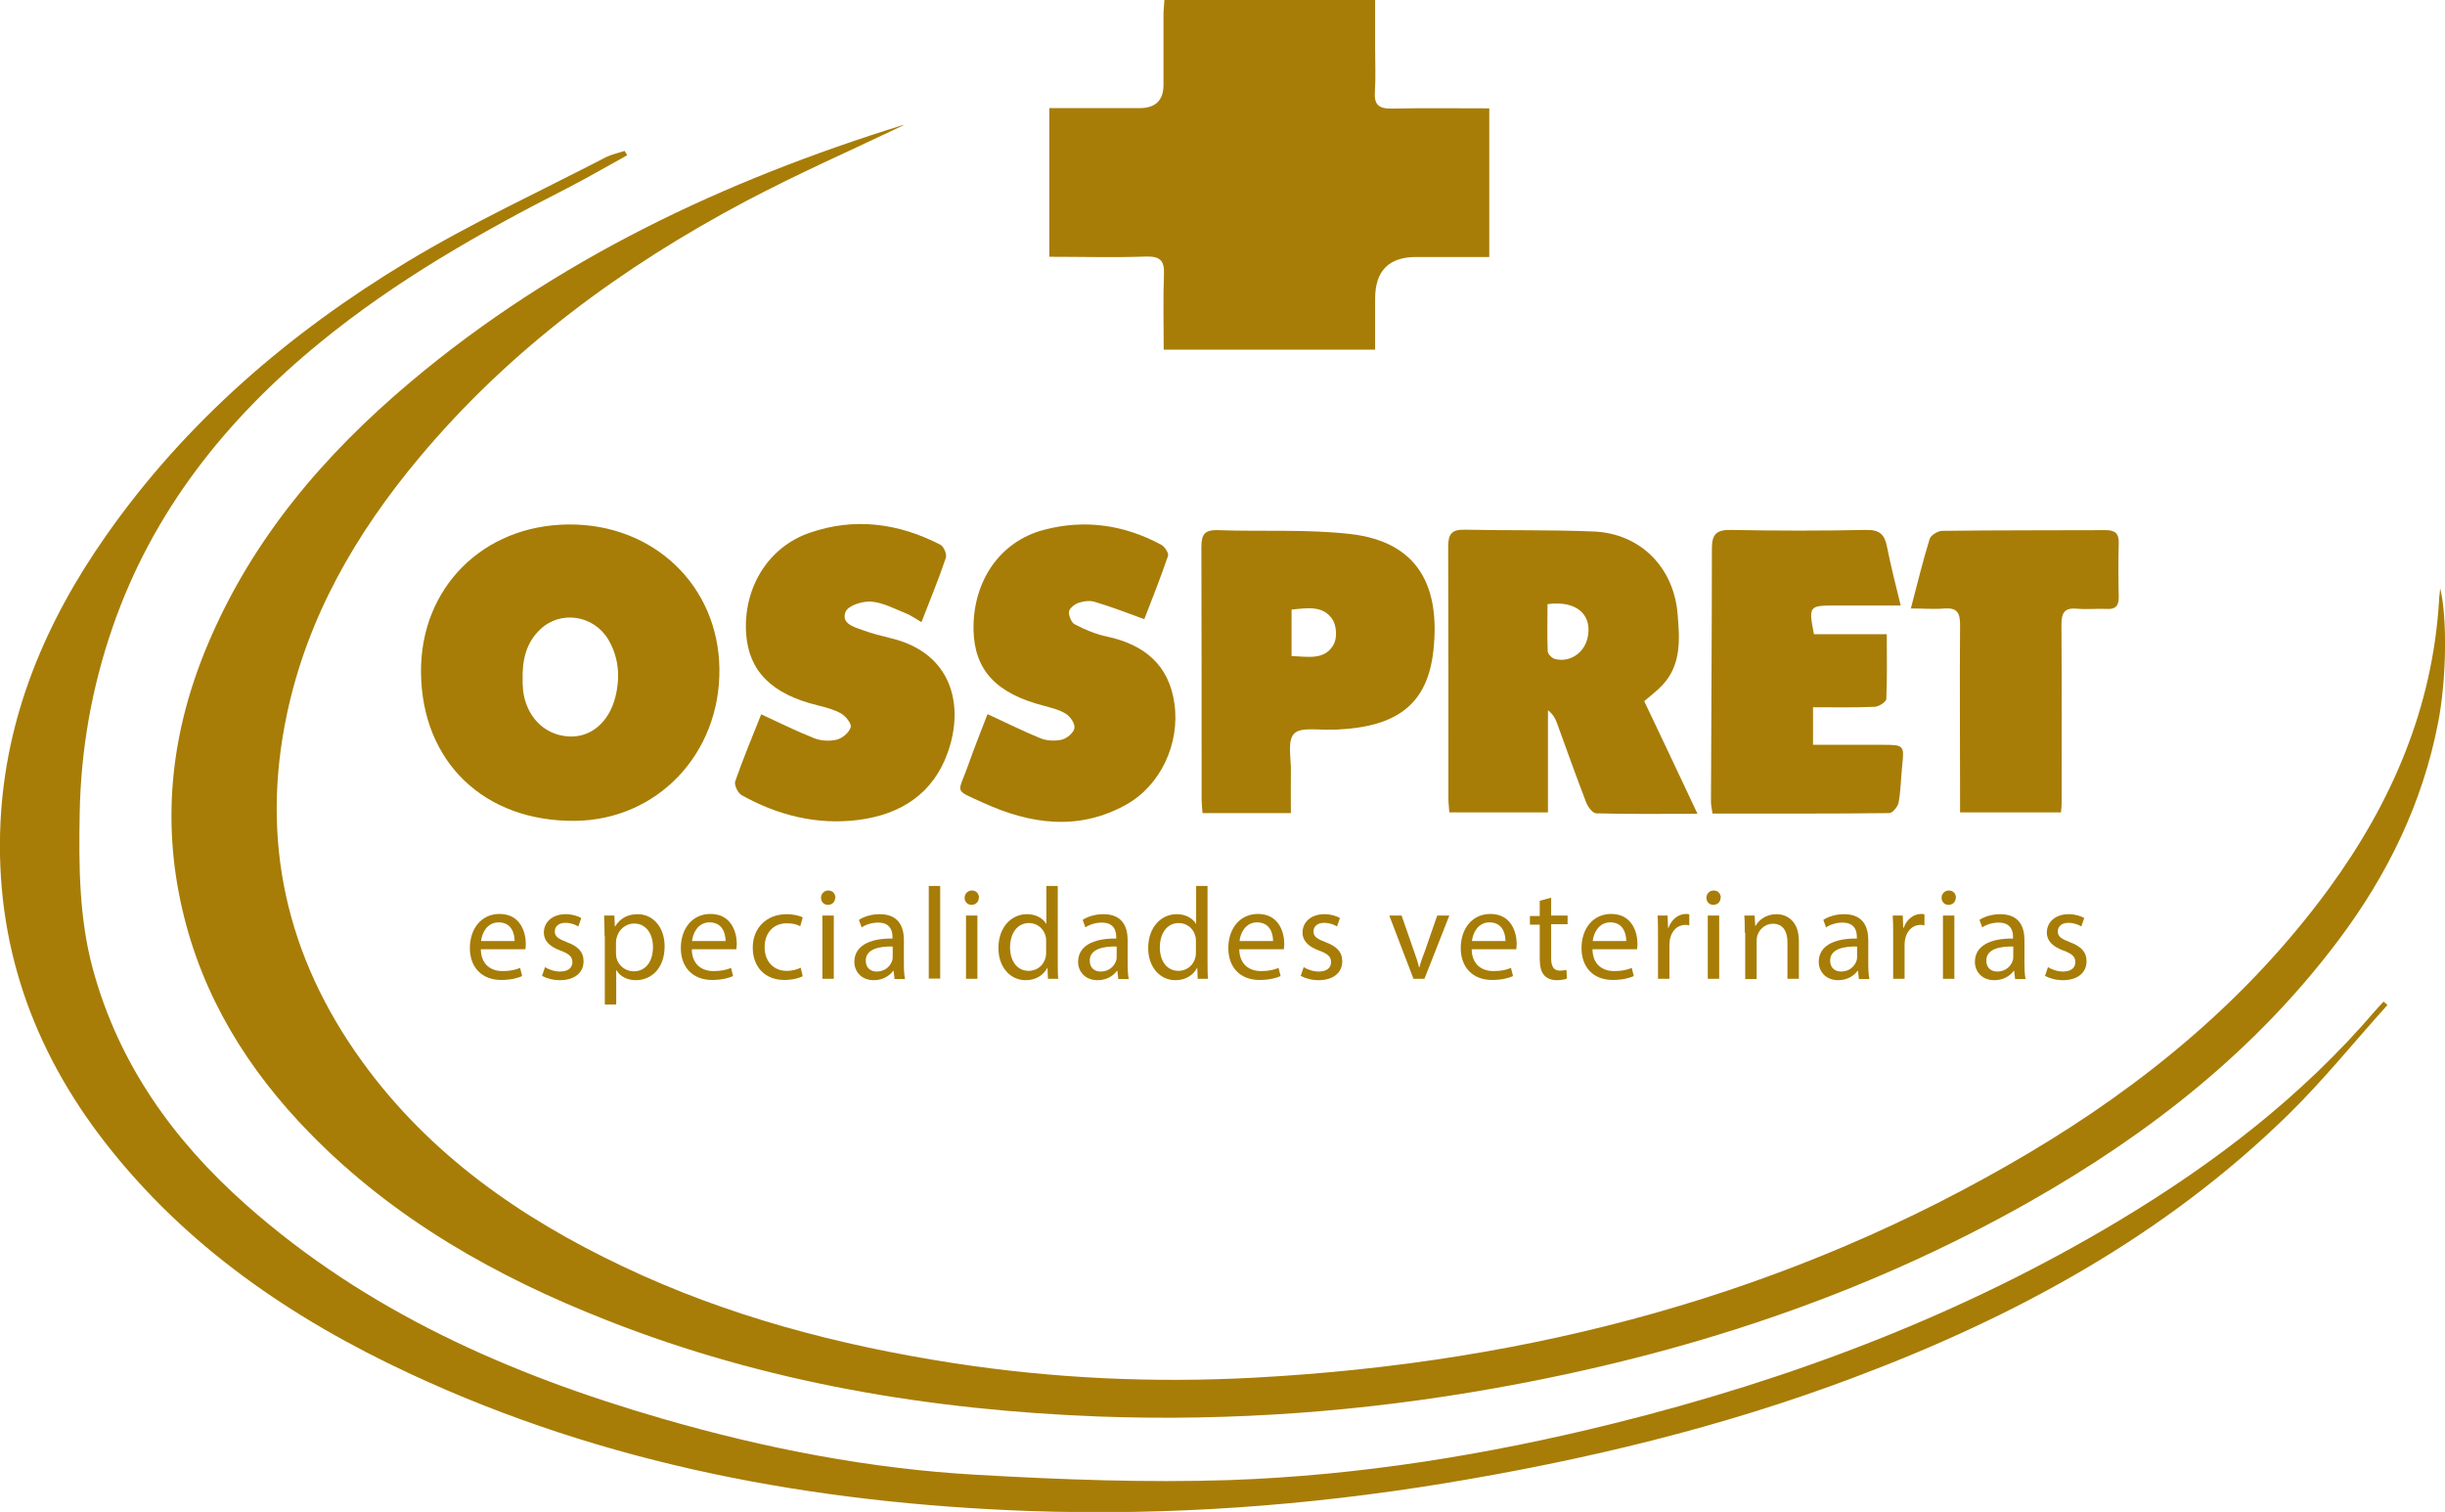 <svg xmlns="http://www.w3.org/2000/svg" width="283" height="175" viewBox="0 0 283 175" fill="none"><g clip-path="url(#clip0_2_9)"><path d="M104.543 14.518C98.623 17.337 92.413 20.077 86.414 23.238C71.985 30.879 59.01 40.417 48.492 53.011C41.199 61.732 35.596 71.402 33.218 82.626C30.1 97.275 33.139 110.738 41.912 122.858C49.682 133.608 60.226 140.959 72.065 146.571C84.194 152.341 97.064 155.714 110.33 157.769C121.931 159.56 133.585 160.087 145.239 159.455C177.083 157.742 207.183 149.838 234.745 133.503C248.249 125.493 260.22 115.613 269.575 102.834C276.843 92.875 281.547 81.967 282.313 69.531C282.313 69.109 282.392 68.714 282.445 68.082C283.291 71.612 283.159 78.726 282.207 83.627C280.41 92.928 276.367 101.227 270.712 108.762C261.093 121.594 248.778 131.237 234.93 139.088C215.586 150.049 194.762 156.82 172.934 160.693C157.845 163.381 142.623 164.514 127.296 163.96C107.687 163.223 88.555 160.035 70.241 152.815C57.425 147.783 45.586 141.117 35.861 131.158C28.673 123.807 23.414 115.323 21.088 105.206C18.657 94.666 19.873 84.47 24.048 74.59C29.175 62.391 37.499 52.642 47.515 44.211C64.375 30.01 83.904 20.867 104.543 14.465V14.518Z" fill="#A77D07"></path><path d="M72.593 17.969C70.241 19.26 67.916 20.63 65.537 21.842C55.548 26.927 45.85 32.46 37.129 39.574C26.215 48.479 17.679 59.15 13.028 72.614C10.623 79.569 9.355 86.762 9.223 94.14C9.117 100.199 9.144 106.259 10.755 112.188C13.742 123.148 20.058 131.975 28.461 139.431C42.388 151.788 58.957 159.086 76.636 164.198C88.555 167.649 100.737 170.02 113.131 170.705C122.856 171.259 132.634 171.628 142.359 171.311C157.343 170.784 172.141 168.387 186.702 164.777C207.368 159.639 227.082 152.209 245.369 141.223C256.362 134.609 266.431 126.889 274.834 117.088C275.178 116.693 275.548 116.298 275.891 115.929C276.05 116.061 276.182 116.192 276.341 116.324C272.509 120.566 268.915 125.045 264.845 129.024C250.496 143.067 233.266 152.42 214.609 159.429C199.255 165.225 183.373 169.019 167.226 171.68C151.317 174.289 135.303 175.448 119.209 174.895C94.289 173.999 70.083 169.572 47.356 158.954C33.746 152.605 21.538 144.279 12.183 132.264C3.7 121.357 -0.581 109.079 0.053 95.246C0.634 82.889 5.285 71.955 12.315 61.943C21.538 48.795 33.509 38.52 47.171 30.273C54.544 25.82 62.446 22.185 70.109 18.206C70.796 17.864 71.563 17.706 72.303 17.468C72.408 17.627 72.487 17.811 72.593 17.969Z" fill="#A77D07"></path><path d="M134.827 0H159.166C159.166 1.897 159.166 3.715 159.166 5.559C159.166 7.246 159.245 8.932 159.14 10.592C159.034 12.067 159.536 12.594 161.069 12.568C164.795 12.489 168.521 12.541 172.379 12.541V29.746C169.552 29.746 166.724 29.746 163.923 29.746C160.752 29.746 159.166 31.354 159.166 34.568C159.166 36.491 159.166 38.388 159.166 40.47H134.695C134.695 37.572 134.616 34.7 134.722 31.828C134.801 30.194 134.325 29.641 132.608 29.694C128.934 29.825 125.287 29.72 121.456 29.72V12.515C124.944 12.515 128.432 12.515 131.894 12.515C133.744 12.515 134.669 11.619 134.669 9.828C134.669 7.14 134.669 4.426 134.669 1.739C134.669 1.159 134.748 0.606 134.774 0L134.827 0Z" fill="#A77D07"></path><path d="M65.802 60.705C75.659 60.626 83.164 67.792 83.269 77.435C83.375 87.237 76.082 94.904 66.568 95.009C56.024 95.114 48.809 88.159 48.73 77.804C48.651 68.056 55.892 60.784 65.802 60.705ZM60.49 78.726C60.49 78.937 60.49 79.411 60.543 79.886C60.886 82.889 62.948 85.023 65.696 85.234C68.339 85.445 70.506 83.627 71.246 80.597C71.8 78.305 71.615 76.065 70.4 74.01C68.682 71.165 64.85 70.611 62.498 72.877C60.913 74.405 60.437 76.329 60.49 78.726Z" fill="#A77D07"></path><path d="M190.323 81.177C192.331 85.392 194.34 89.634 196.48 94.192C192.41 94.192 188.579 94.245 184.773 94.14C184.35 94.14 183.769 93.376 183.584 92.849C182.421 89.819 181.338 86.789 180.228 83.732C180.043 83.205 179.779 82.678 179.171 82.204V94.034H167.755C167.728 93.507 167.649 92.98 167.649 92.453C167.649 82.731 167.649 73.009 167.622 63.287C167.622 61.811 168.019 61.284 169.525 61.311C174.52 61.416 179.514 61.311 184.509 61.521C189.9 61.758 193.758 65.711 194.181 71.112C194.419 73.984 194.63 76.908 192.437 79.28C191.829 79.938 191.116 80.465 190.323 81.15V81.177ZM179.118 69.926C179.118 71.797 179.065 73.588 179.144 75.38C179.144 75.696 179.646 76.197 179.99 76.276C181.655 76.698 183.267 75.644 183.716 73.984C184.43 71.244 182.553 69.452 179.118 69.926Z" fill="#A77D07"></path><path d="M149.362 94.113H139.188C139.135 93.507 139.082 92.98 139.082 92.453C139.082 82.731 139.082 73.009 139.056 63.287C139.056 61.785 139.505 61.311 140.985 61.363C146.085 61.548 151.238 61.232 156.312 61.811C164.266 62.733 166.724 68.003 165.905 75.354C165.218 81.493 161.729 84.127 154.753 84.444C154.568 84.444 154.383 84.444 154.224 84.444C152.692 84.549 150.551 84.101 149.785 84.918C148.965 85.761 149.468 87.843 149.415 89.397C149.388 90.925 149.415 92.48 149.415 94.087L149.362 94.113ZM149.494 75.933C151.45 76.013 153.379 76.434 154.383 74.563C154.779 73.826 154.7 72.482 154.277 71.771C153.194 70.032 151.317 70.374 149.494 70.559V75.933Z" fill="#A77D07"></path><path d="M88.106 82.678C90.22 83.653 92.175 84.628 94.236 85.445C95.029 85.761 96.06 85.814 96.879 85.603C97.513 85.445 98.28 84.786 98.465 84.18C98.597 83.785 97.91 82.915 97.381 82.599C96.562 82.125 95.611 81.888 94.686 81.651C89.321 80.36 86.652 77.672 86.361 73.325C86.018 68.056 88.898 63.339 93.681 61.679C98.914 59.861 103.988 60.547 108.85 63.05C109.247 63.26 109.617 64.156 109.484 64.551C108.665 66.975 107.687 69.373 106.657 72.008C105.97 71.612 105.468 71.244 104.886 71.007C103.565 70.48 102.217 69.742 100.843 69.636C99.839 69.557 98.174 70.084 97.883 70.796C97.302 72.166 98.861 72.587 99.918 72.956C100.922 73.325 101.979 73.588 103.036 73.852C110.277 75.538 111.625 81.73 109.696 87.105C108.005 91.874 104.252 94.271 99.363 94.904C94.553 95.51 90.035 94.377 85.833 92.032C85.41 91.795 84.961 90.846 85.093 90.451C86.018 87.79 87.101 85.208 88.106 82.678Z" fill="#A77D07"></path><path d="M198.224 94.192C198.145 93.639 198.039 93.217 198.039 92.822C198.066 83.047 198.145 73.272 198.145 63.471C198.145 61.811 198.7 61.311 200.338 61.337C205.571 61.442 210.803 61.442 216.036 61.337C217.568 61.311 218.15 61.89 218.414 63.287C218.837 65.447 219.392 67.581 220 70.084C217.278 70.084 214.767 70.084 212.283 70.084C209.403 70.084 209.323 70.19 209.958 73.404H218.388C218.388 76.013 218.44 78.463 218.335 80.887C218.335 81.229 217.489 81.783 217.013 81.809C214.688 81.914 212.336 81.862 209.852 81.862V86.209C212.547 86.209 215.243 86.209 217.912 86.209C220.422 86.209 220.422 86.262 220.158 88.765C220.026 90.135 220 91.531 219.762 92.875C219.682 93.349 219.048 94.113 218.678 94.113C211.887 94.192 205.095 94.166 198.251 94.166L198.224 94.192Z" fill="#A77D07"></path><path d="M114.347 82.678C116.487 83.653 118.443 84.654 120.478 85.471C121.218 85.761 122.169 85.787 122.935 85.603C123.517 85.445 124.283 84.813 124.362 84.259C124.442 83.759 123.887 82.942 123.385 82.626C122.645 82.151 121.72 81.941 120.874 81.704C115.298 80.281 112.788 77.567 112.682 72.93C112.576 67.291 115.721 62.681 120.795 61.337C125.525 60.072 130.097 60.731 134.405 63.05C134.801 63.26 135.303 64.024 135.197 64.341C134.325 66.87 133.347 69.373 132.449 71.665C130.414 70.927 128.591 70.216 126.714 69.663C126.133 69.478 125.393 69.584 124.785 69.794C124.336 69.953 123.755 70.453 123.728 70.822C123.702 71.296 124.019 72.087 124.415 72.271C125.578 72.877 126.82 73.404 128.089 73.668C132.396 74.59 135.303 76.908 135.937 81.44C136.598 86.104 134.299 90.925 130.388 93.112C124.838 96.221 119.236 95.404 113.766 92.901C110.304 91.32 110.885 91.9 112.048 88.607C112.761 86.578 113.554 84.602 114.294 82.678H114.347Z" fill="#A77D07"></path><path d="M221.162 70.48C221.929 67.555 222.563 64.92 223.356 62.364C223.488 61.943 224.307 61.442 224.809 61.442C231.125 61.363 237.441 61.39 243.757 61.363C244.814 61.363 245.263 61.758 245.237 62.839C245.184 64.947 245.184 67.028 245.237 69.136C245.237 70.163 244.84 70.532 243.863 70.48C242.726 70.427 241.563 70.559 240.427 70.453C238.974 70.322 238.604 70.901 238.604 72.297C238.657 79.121 238.63 85.972 238.63 92.796C238.63 93.165 238.604 93.507 238.551 94.034H226.87C226.87 93.376 226.87 92.743 226.87 92.085C226.87 85.498 226.818 78.884 226.87 72.297C226.87 70.927 226.527 70.322 225.073 70.427C223.884 70.532 222.695 70.427 221.136 70.427L221.162 70.48Z" fill="#A77D07"></path><path d="M55.654 109.869C55.68 111.661 56.843 112.398 58.164 112.398C59.116 112.398 59.697 112.24 60.199 112.03L60.437 112.978C59.961 113.189 59.169 113.426 58.006 113.426C55.76 113.426 54.386 111.95 54.386 109.737C54.386 107.524 55.68 105.785 57.821 105.785C60.226 105.785 60.86 107.893 60.86 109.237C60.86 109.5 60.834 109.711 60.807 109.869H55.654ZM59.565 108.921C59.565 108.077 59.221 106.76 57.715 106.76C56.367 106.76 55.786 107.998 55.68 108.921H59.565Z" fill="#A77D07"></path><path d="M63.053 111.924C63.45 112.188 64.137 112.451 64.824 112.451C65.802 112.451 66.251 111.977 66.251 111.371C66.251 110.738 65.881 110.396 64.877 110.027C63.555 109.553 62.948 108.841 62.948 107.946C62.948 106.76 63.899 105.812 65.485 105.812C66.225 105.812 66.885 106.022 67.281 106.259L66.938 107.234C66.647 107.05 66.119 106.813 65.432 106.813C64.639 106.813 64.216 107.261 64.216 107.814C64.216 108.42 64.665 108.683 65.617 109.052C66.885 109.527 67.546 110.159 67.546 111.265C67.546 112.556 66.542 113.452 64.797 113.452C64.005 113.452 63.265 113.241 62.736 112.952L63.08 111.95L63.053 111.924Z" fill="#A77D07"></path><path d="M69.977 108.367C69.977 107.419 69.951 106.681 69.924 105.97H71.113L71.166 107.234H71.193C71.748 106.338 72.593 105.812 73.809 105.812C75.579 105.812 76.927 107.313 76.927 109.527C76.927 112.161 75.315 113.452 73.597 113.452C72.62 113.452 71.774 113.031 71.351 112.293H71.325V116.271H70.004V108.341L69.977 108.367ZM71.298 110.317C71.298 110.501 71.325 110.686 71.351 110.87C71.589 111.792 72.408 112.425 73.36 112.425C74.76 112.425 75.579 111.265 75.579 109.606C75.579 108.13 74.813 106.892 73.386 106.892C72.487 106.892 71.615 107.55 71.378 108.525C71.325 108.683 71.298 108.894 71.298 109.079V110.343V110.317Z" fill="#A77D07"></path><path d="M80.072 109.869C80.098 111.661 81.261 112.398 82.582 112.398C83.534 112.398 84.115 112.24 84.617 112.03L84.855 112.978C84.379 113.189 83.587 113.426 82.424 113.426C80.178 113.426 78.803 111.95 78.803 109.737C78.803 107.524 80.098 105.785 82.239 105.785C84.644 105.785 85.278 107.893 85.278 109.237C85.278 109.5 85.251 109.711 85.225 109.869H80.072ZM83.983 108.921C83.983 108.077 83.639 106.76 82.133 106.76C80.785 106.76 80.204 107.998 80.098 108.921H83.983Z" fill="#A77D07"></path><path d="M92.889 113.004C92.545 113.189 91.779 113.426 90.775 113.426C88.555 113.426 87.128 111.924 87.128 109.685C87.128 107.445 88.687 105.812 91.065 105.812C91.858 105.812 92.545 105.996 92.915 106.18L92.624 107.208C92.307 107.023 91.805 106.865 91.092 106.865C89.4 106.865 88.502 108.104 88.502 109.632C88.502 111.318 89.585 112.372 91.039 112.372C91.805 112.372 92.307 112.188 92.677 112.003L92.915 113.004H92.889Z" fill="#A77D07"></path><path d="M96.668 103.914C96.668 104.362 96.35 104.731 95.822 104.731C95.346 104.731 95.029 104.362 95.029 103.914C95.029 103.467 95.373 103.071 95.875 103.071C96.377 103.071 96.694 103.44 96.694 103.914H96.668ZM95.188 113.294V105.97H96.509V113.294H95.188Z" fill="#A77D07"></path><path d="M103.539 113.294L103.433 112.372H103.38C102.957 112.952 102.191 113.452 101.134 113.452C99.654 113.452 98.888 112.398 98.888 111.344C98.888 109.579 100.473 108.604 103.301 108.631V108.473C103.301 107.867 103.142 106.786 101.636 106.786C100.949 106.786 100.235 106.997 99.733 107.34L99.416 106.47C100.024 106.075 100.896 105.812 101.821 105.812C104.067 105.812 104.622 107.34 104.622 108.815V111.555C104.622 112.188 104.648 112.82 104.754 113.321H103.539V113.294ZM103.327 109.553C101.874 109.527 100.209 109.79 100.209 111.186C100.209 112.056 100.79 112.451 101.477 112.451C102.429 112.451 103.036 111.845 103.248 111.239C103.301 111.107 103.327 110.949 103.327 110.818V109.553Z" fill="#A77D07"></path><path d="M107.502 102.544H108.824V113.268H107.502V102.544Z" fill="#A77D07"></path><path d="M113.29 103.914C113.29 104.362 112.973 104.731 112.444 104.731C111.969 104.731 111.651 104.362 111.651 103.914C111.651 103.467 111.995 103.071 112.497 103.071C112.999 103.071 113.316 103.44 113.316 103.914H113.29ZM111.81 113.294V105.97H113.131V113.294H111.81Z" fill="#A77D07"></path><path d="M122.433 102.544V111.397C122.433 112.056 122.433 112.794 122.486 113.294H121.297L121.244 112.03H121.218C120.795 112.846 119.923 113.452 118.707 113.452C116.937 113.452 115.563 111.95 115.563 109.737C115.563 107.313 117.069 105.811 118.866 105.811C119.976 105.811 120.742 106.338 121.086 106.918H121.112V102.544H122.433ZM121.086 108.947C121.086 108.789 121.086 108.552 121.033 108.394C120.848 107.55 120.108 106.839 119.104 106.839C117.729 106.839 116.91 108.051 116.91 109.658C116.91 111.134 117.65 112.372 119.077 112.372C119.976 112.372 120.795 111.792 121.033 110.791C121.086 110.607 121.086 110.422 121.086 110.212V108.947Z" fill="#A77D07"></path><path d="M129.436 113.294L129.331 112.372H129.278C128.855 112.952 128.089 113.452 127.032 113.452C125.552 113.452 124.785 112.398 124.785 111.344C124.785 109.579 126.371 108.604 129.199 108.631V108.473C129.199 107.867 129.04 106.786 127.534 106.786C126.847 106.786 126.133 106.997 125.631 107.34L125.314 106.47C125.922 106.075 126.794 105.812 127.719 105.812C129.965 105.812 130.52 107.34 130.52 108.815V111.555C130.52 112.188 130.546 112.82 130.652 113.321H129.436V113.294ZM129.251 109.553C127.798 109.527 126.133 109.79 126.133 111.186C126.133 112.056 126.714 112.451 127.402 112.451C128.353 112.451 128.961 111.845 129.172 111.239C129.225 111.107 129.251 110.949 129.251 110.818V109.553Z" fill="#A77D07"></path><path d="M139.769 102.544V111.397C139.769 112.056 139.769 112.794 139.822 113.294H138.633L138.58 112.03H138.553C138.131 112.846 137.259 113.452 136.043 113.452C134.272 113.452 132.898 111.95 132.898 109.737C132.898 107.313 134.405 105.811 136.202 105.811C137.311 105.811 138.078 106.338 138.421 106.918H138.448V102.544H139.769ZM138.421 108.947C138.421 108.789 138.421 108.552 138.368 108.394C138.183 107.55 137.444 106.839 136.439 106.839C135.065 106.839 134.246 108.051 134.246 109.658C134.246 111.134 134.986 112.372 136.413 112.372C137.311 112.372 138.131 111.792 138.368 110.791C138.421 110.607 138.421 110.422 138.421 110.212V108.947Z" fill="#A77D07"></path><path d="M143.442 109.869C143.469 111.661 144.632 112.398 145.953 112.398C146.904 112.398 147.486 112.24 147.988 112.03L148.226 112.978C147.75 113.189 146.957 113.426 145.794 113.426C143.522 113.426 142.174 111.95 142.174 109.737C142.174 107.524 143.469 105.785 145.609 105.785C148.014 105.785 148.648 107.893 148.648 109.237C148.648 109.5 148.622 109.711 148.595 109.869H143.442ZM147.353 108.921C147.353 108.077 147.01 106.76 145.504 106.76C144.156 106.76 143.574 107.998 143.469 108.921H147.353Z" fill="#A77D07"></path><path d="M150.868 111.924C151.265 112.188 151.952 112.451 152.639 112.451C153.616 112.451 154.066 111.977 154.066 111.371C154.066 110.738 153.696 110.396 152.692 110.027C151.37 109.553 150.762 108.841 150.762 107.946C150.762 106.76 151.714 105.812 153.299 105.812C154.039 105.812 154.7 106.022 155.096 106.259L154.753 107.234C154.462 107.05 153.934 106.813 153.247 106.813C152.454 106.813 152.031 107.261 152.031 107.814C152.031 108.42 152.48 108.683 153.432 109.052C154.7 109.527 155.361 110.159 155.361 111.265C155.361 112.556 154.356 113.452 152.612 113.452C151.82 113.452 151.08 113.241 150.551 112.952L150.895 111.95L150.868 111.924Z" fill="#A77D07"></path><path d="M162.231 105.97L163.659 110.08C163.896 110.738 164.108 111.344 164.24 111.95H164.293C164.451 111.344 164.663 110.738 164.927 110.08L166.354 105.97H167.755L164.874 113.294H163.606L160.804 105.97H162.231Z" fill="#A77D07"></path><path d="M170.344 109.869C170.371 111.661 171.534 112.398 172.855 112.398C173.806 112.398 174.388 112.24 174.89 112.03L175.128 112.978C174.652 113.189 173.859 113.426 172.696 113.426C170.45 113.426 169.076 111.95 169.076 109.737C169.076 107.524 170.371 105.785 172.511 105.785C174.916 105.785 175.55 107.893 175.55 109.237C175.55 109.5 175.524 109.711 175.498 109.869H170.344ZM174.255 108.921C174.255 108.077 173.912 106.76 172.406 106.76C171.058 106.76 170.477 107.998 170.371 108.921H174.255Z" fill="#A77D07"></path><path d="M179.541 103.862V105.97H181.443V106.971H179.541V110.923C179.541 111.819 179.805 112.346 180.545 112.346C180.889 112.346 181.153 112.293 181.311 112.267L181.364 113.268C181.1 113.373 180.704 113.452 180.175 113.452C179.541 113.452 179.065 113.241 178.748 112.899C178.378 112.504 178.219 111.845 178.219 111.002V107.023H177.083V106.022H178.219V104.257L179.514 103.914L179.541 103.862Z" fill="#A77D07"></path><path d="M184.324 109.869C184.35 111.661 185.513 112.398 186.834 112.398C187.786 112.398 188.367 112.24 188.869 112.03L189.107 112.978C188.631 113.189 187.839 113.426 186.676 113.426C184.403 113.426 183.055 111.95 183.055 109.737C183.055 107.524 184.35 105.785 186.491 105.785C188.896 105.785 189.53 107.893 189.53 109.237C189.53 109.5 189.504 109.711 189.477 109.869H184.324ZM188.235 108.921C188.235 108.077 187.891 106.76 186.385 106.76C185.037 106.76 184.456 107.998 184.35 108.921H188.235Z" fill="#A77D07"></path><path d="M191.908 108.262C191.908 107.392 191.908 106.655 191.855 105.97H193.018L193.071 107.392H193.124C193.467 106.417 194.26 105.785 195.159 105.785C195.317 105.785 195.423 105.785 195.529 105.838V107.103C195.397 107.076 195.264 107.05 195.079 107.05C194.128 107.05 193.467 107.761 193.282 108.762C193.256 108.947 193.23 109.158 193.23 109.395V113.294H191.908V108.262Z" fill="#A77D07"></path><path d="M199.149 103.914C199.149 104.362 198.832 104.731 198.303 104.731C197.828 104.731 197.511 104.362 197.511 103.914C197.511 103.467 197.854 103.071 198.356 103.071C198.858 103.071 199.176 103.44 199.176 103.914H199.149ZM197.669 113.294V105.97H198.991V113.294H197.669Z" fill="#A77D07"></path><path d="M201.95 107.946C201.95 107.182 201.95 106.576 201.897 105.97H203.087L203.166 107.182H203.192C203.562 106.497 204.408 105.812 205.624 105.812C206.628 105.812 208.213 106.418 208.213 108.921V113.294H206.892V109.079C206.892 107.893 206.443 106.918 205.201 106.918C204.329 106.918 203.642 107.55 203.404 108.288C203.351 108.446 203.325 108.683 203.325 108.921V113.321H202.003V107.972L201.95 107.946Z" fill="#A77D07"></path><path d="M215.164 113.294L215.058 112.372H215.005C214.582 112.952 213.816 113.452 212.759 113.452C211.279 113.452 210.512 112.398 210.512 111.344C210.512 109.579 212.098 108.604 214.926 108.631V108.473C214.926 107.867 214.767 106.786 213.261 106.786C212.574 106.786 211.86 106.997 211.358 107.34L211.041 106.47C211.649 106.075 212.521 105.812 213.446 105.812C215.692 105.812 216.247 107.34 216.247 108.815V111.555C216.247 112.188 216.273 112.82 216.379 113.321H215.164V113.294ZM214.952 109.553C213.499 109.527 211.834 109.79 211.834 111.186C211.834 112.056 212.415 112.451 213.102 112.451C214.054 112.451 214.661 111.845 214.873 111.239C214.926 111.107 214.952 110.949 214.952 110.818V109.553Z" fill="#A77D07"></path><path d="M219.127 108.262C219.127 107.392 219.127 106.655 219.075 105.97H220.237L220.29 107.392H220.343C220.687 106.417 221.479 105.785 222.378 105.785C222.536 105.785 222.642 105.785 222.748 105.838V107.103C222.616 107.076 222.484 107.05 222.299 107.05C221.347 107.05 220.687 107.761 220.502 108.762C220.475 108.947 220.449 109.158 220.449 109.395V113.294H219.127V108.262Z" fill="#A77D07"></path><path d="M226.368 103.914C226.368 104.362 226.051 104.731 225.523 104.731C225.047 104.731 224.73 104.362 224.73 103.914C224.73 103.467 225.073 103.071 225.576 103.071C226.078 103.071 226.395 103.44 226.395 103.914H226.368ZM224.888 113.294V105.97H226.21V113.294H224.888Z" fill="#A77D07"></path><path d="M233.239 113.294L233.133 112.372H233.081C232.658 112.952 231.891 113.452 230.834 113.452C229.354 113.452 228.588 112.398 228.588 111.344C228.588 109.579 230.174 108.604 233.001 108.631V108.473C233.001 107.867 232.843 106.786 231.336 106.786C230.649 106.786 229.936 106.997 229.434 107.34L229.117 106.47C229.724 106.075 230.597 105.812 231.521 105.812C233.768 105.812 234.323 107.34 234.323 108.815V111.555C234.323 112.188 234.349 112.82 234.455 113.321H233.239V113.294ZM233.028 109.553C231.574 109.527 229.909 109.79 229.909 111.186C229.909 112.056 230.491 112.451 231.178 112.451C232.129 112.451 232.737 111.845 232.948 111.239C233.001 111.107 233.028 110.949 233.028 110.818V109.553Z" fill="#A77D07"></path><path d="M237.018 111.924C237.415 112.188 238.102 112.451 238.789 112.451C239.766 112.451 240.216 111.977 240.216 111.371C240.216 110.738 239.846 110.396 238.842 110.027C237.52 109.553 236.912 108.841 236.912 107.946C236.912 106.76 237.864 105.812 239.449 105.812C240.189 105.812 240.85 106.022 241.246 106.259L240.903 107.234C240.612 107.05 240.084 106.813 239.397 106.813C238.604 106.813 238.181 107.261 238.181 107.814C238.181 108.42 238.63 108.683 239.582 109.052C240.85 109.527 241.511 110.159 241.511 111.265C241.511 112.556 240.506 113.452 238.762 113.452C237.969 113.452 237.23 113.241 236.701 112.952L237.045 111.95L237.018 111.924Z" fill="#A77D07"></path></g><defs><clipPath id="clip0_2_9"><rect width="283" height="175" fill="white"></rect></clipPath></defs></svg>